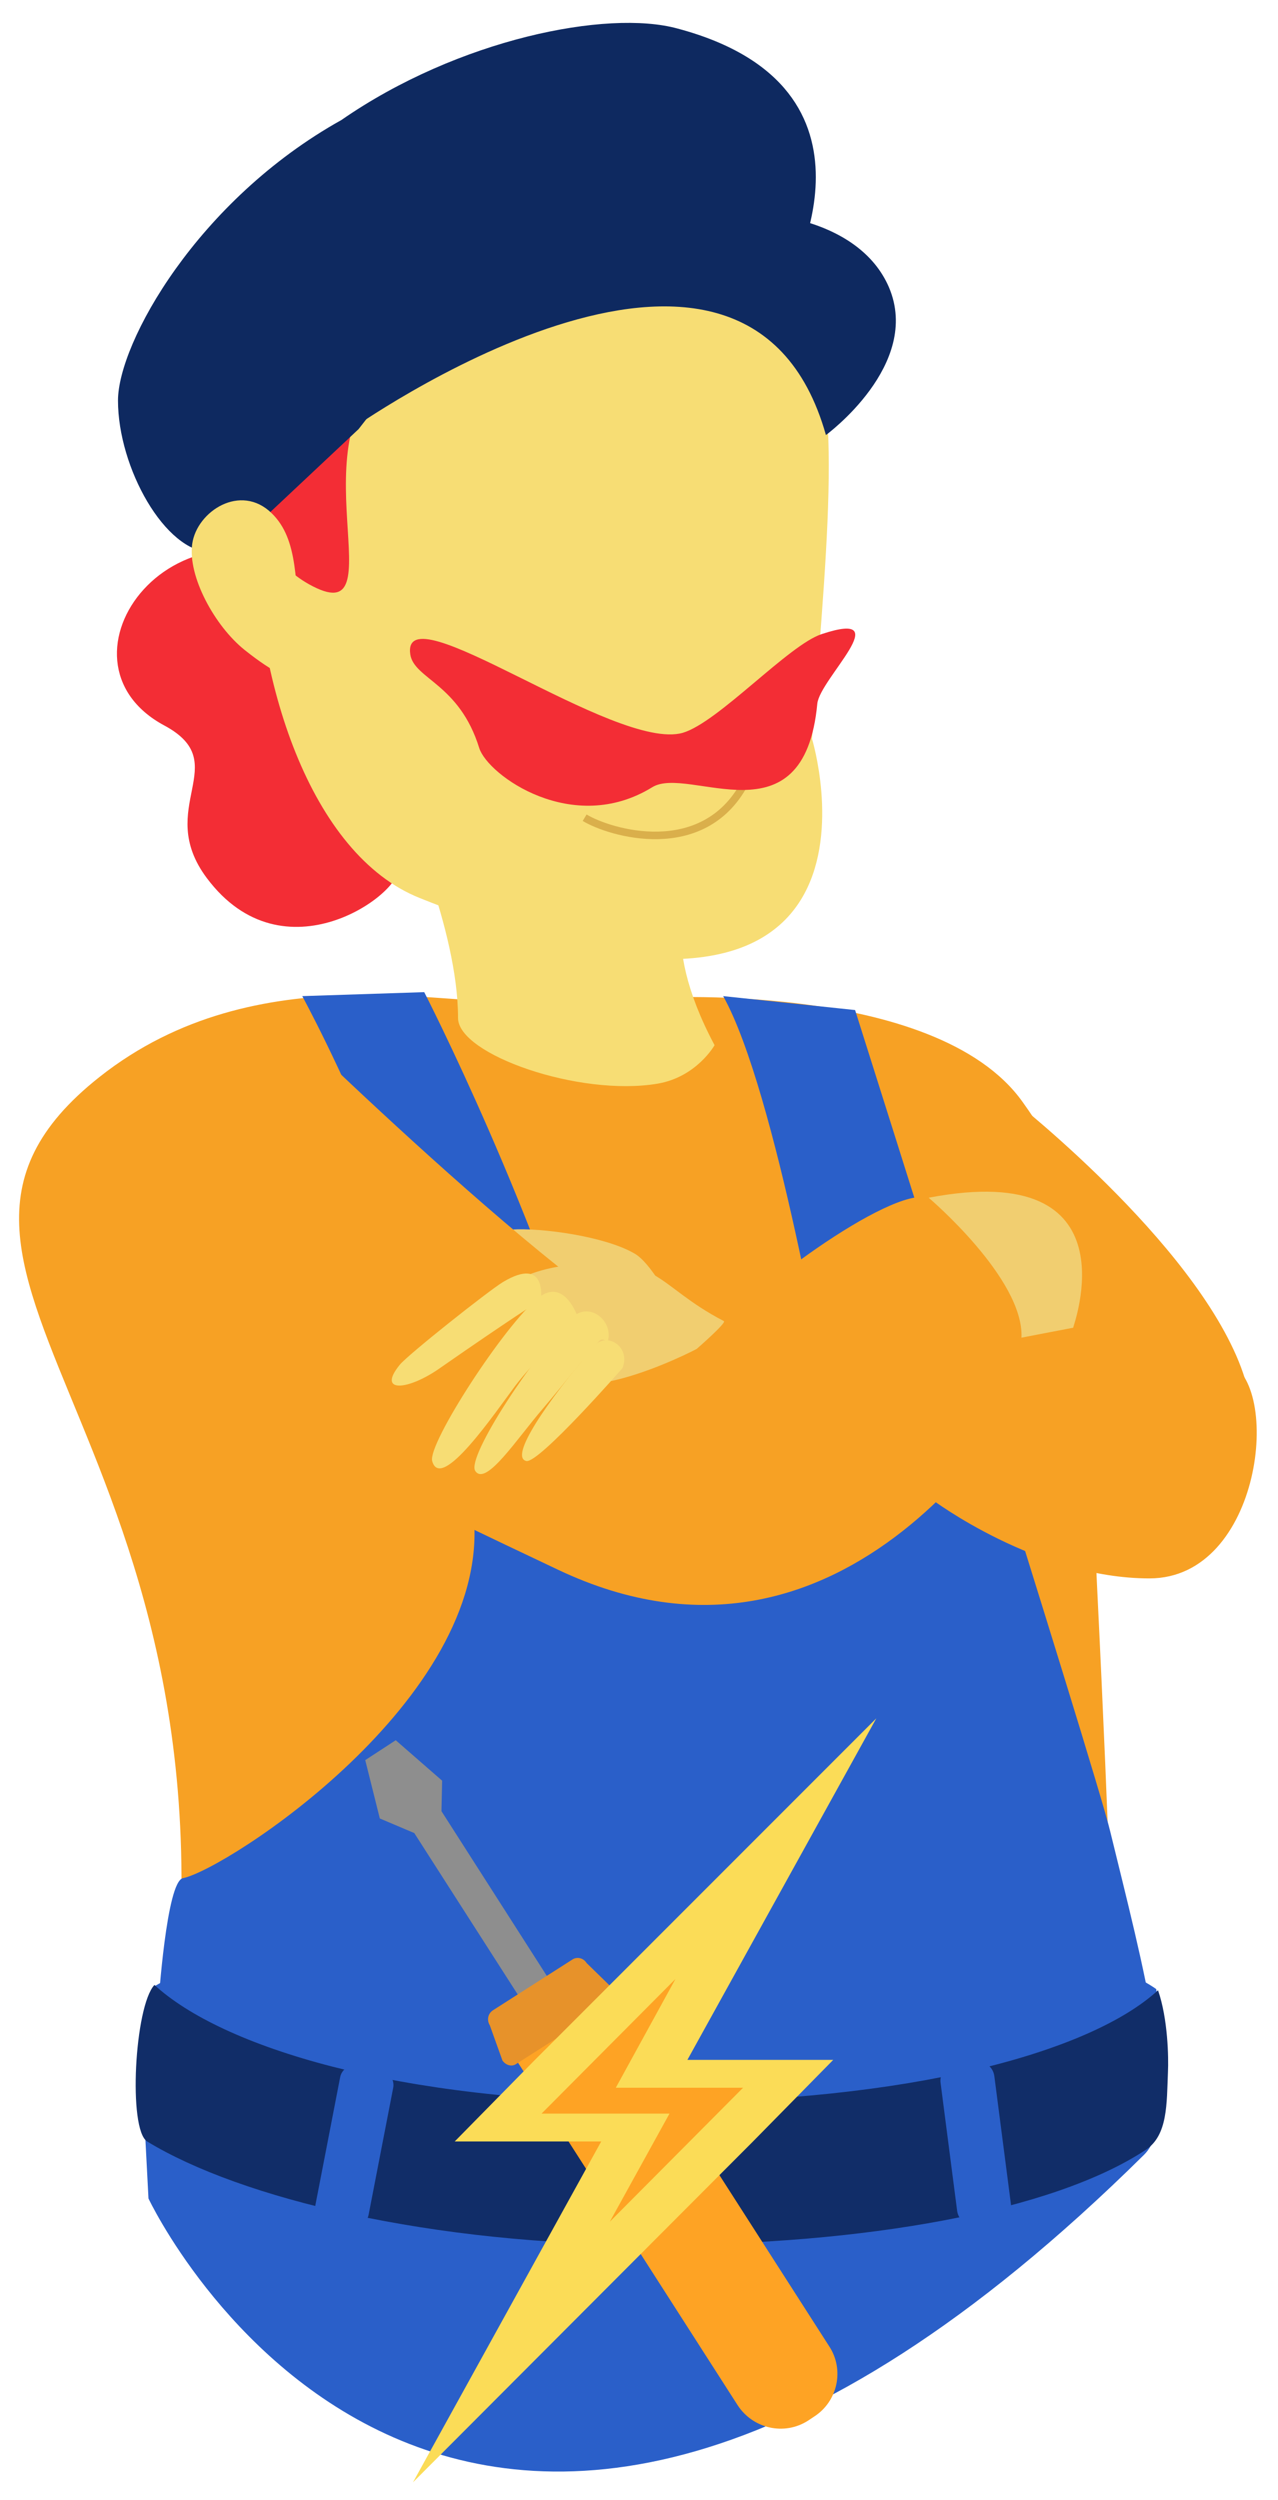 <?xml version="1.0" encoding="utf-8"?>
<!-- Generator: Adobe Illustrator 22.1.0, SVG Export Plug-In . SVG Version: 6.00 Build 0)  -->
<svg version="1.1" id="Calque_1" xmlns="http://www.w3.org/2000/svg" xmlns:xlink="http://www.w3.org/1999/xlink" x="0px" y="0px"
	 viewBox="0 0 192.8 377" style="enable-background:new 0 0 192.8 377;" xml:space="preserve">
<style type="text/css">
	.st0{fill:#F7A124;}
	.st1{fill:#F7DD74;}
	.st2{fill:#F32D35;}
	.st3{fill:none;stroke:#DAAF4B;stroke-width:1.137;stroke-miterlimit:10;}
	.st4{fill:#2A5FC9;}
	.st5{fill:#0E2960;}
	.st6{fill:#F1CE70;}
	.st7{fill:#112D68;}
	.st8{fill:#8E8E8E;}
	.st9{fill:#FEA324;}
	.st10{fill:#E7922A;}
	.st11{fill:#FBDC57;}
</style>
<path class="st0" d="M97.5,150.5c0,0-8.5-0.1-16.2,0.6c-12.5,1.1-42.4-7.6-66.3,11.3c-38.2,30.2,27.8,56.2,8.9,156.9l0,0
	c0.8,0.8,108.3,45,144.1-18.5c0,0-0.5-21.1-2.5-61.7c-1.6-31.9,7.5-46.7-11.2-72.9C141.1,147.6,97.5,150.5,97.5,150.5"/>
<path class="st0" d="M180.1,234c0,0,14.8-10.4,6.4-29.6s-35.5-40-35.5-40l5.4,52.8L180.1,234z"/>
<path class="st1" d="M104.4,133.7c0,0-5.5,7.2,3.4,23.9c0,0-2.7,4.8-8.6,5.8c-11.8,2-30.1-4.4-30.1-9.9c0-13.5-8.4-31.6-8.4-31.6
	L104.4,133.7z"/>
<path class="st2" d="M96.8,104.2c10-10.5-6.7-29-11.8-28.8c-5.9,0.2,1.4-2-2.2-7c-7.2-10.2-10.3-8.9-19.7-1.1
	c-4.4,3.7-8.5,23.3-12.9,20.4c-23.9-16-43.7,11.9-25.4,21.7c10.6,5.7-1.6,12.3,6.4,23c11.6,15.5,29.4,2.3,28.9-1.5
	C58.3,116.5,86.1,115.4,96.8,104.2"/>
<path class="st1" d="M122.5,111.4c0,0,16.6,54.4-59.2,24C30.5,122.3,28.5,30.9,66.6,31.6C130.2,32.8,128,42.8,122.5,111.4"/>
<path class="st2" d="M93.2,45.4c0,0-19.8,2.5-31.7,8.5C43,63.2,60,94.3,47.8,88.7c-12.2-5.6-11.4-22.6-11.4-22.6l15.3-23.2l12.9-7.4
	L76.4,38L93.2,45.4z"/>
<path class="st3" d="M88.2,123.3c3.8,2.3,17.8,6.5,24.1-5.1"/>
<path class="st2" d="M123.3,106.1c0.4-3.8,12.2-14.3,0.7-10.5c-5,1.6-15.6,13.3-21,14.9c-10.2,2.9-42.6-21.7-41.1-11.8
	c0.6,3.7,7.4,4.4,10.4,14.1c1.3,4.1,14.1,13.3,26.1,5.9C103.9,115.3,121.3,127.4,123.3,106.1"/>
<path class="st4" d="M21.7,318.1l0.7,13.4c0,0,45.5,96.9,150.2-6.6c6-5.9-0.3-29-5.1-48.7c-2.2-9.3-38.5-123.9-38.5-123.9l-19.9-2.1
	c8,14.3,15.8,60.6,15.8,60.6l-34.1,6.3C81.2,183,64,149.6,64,149.6l-18.4,0.6c0,0,22.9,41.8,25.9,78.8c2.2,27.3-37.4,52.9-43.9,54.2
	c-2.5,0.5-3.7,19-3.7,19"/>
<path class="st5" d="M102.2,4.3C91.6,1.4,69.1,5.9,51.5,18.1C29.8,30.2,17.8,51.7,17.8,60.4c0,10.1,7.1,22.9,14.1,22.9
	c0.2,0.5,0.4,1,0.6,1.6l2.9-2.7c0.1,0,0.1-0.1,0.2-0.1c0.2-0.1,0.3-0.3,0.5-0.5l18-16.9l7.8-10l19.6-9.6l37.4-2.6
	C118.9,42.4,135.6,13.2,102.2,4.3"/>
<path class="st6" d="M95.7,189c-4.5-2.6-14.1-3.9-18.5-3.6c1.4,1.2,5.8,7.4,7.5,7.4c4.8-0.2,12.1,4.4,16.9,4.2
	C101.2,196.2,98.2,190.4,95.7,189"/>
<path class="st0" d="M44.1,155c0,0,56.8,55.5,62.4,47.8c5.7-7.7,27.9-23.9,33.5-22.2s21,16.2,17.8,23.4
	c-3.2,7.3-29.9,53.4-73.6,32.7s-59.4-28.5-67.4-44C5.1,169.8,19.5,151.9,44.1,155"/>
<path class="st0" d="M152.5,200.7c0,0,23.5,1.2,32.6,4.6c8.4,3.2,5.3,32.7-11.7,32.7s-32.8-11.9-32.8-11.9S153.4,204.2,152.5,200.7"
	/>
<path class="st5" d="M52.6,65c0,0,59.8-42.7,72,0.6c0,0,14.5-10.6,9.5-22.3C125.2,22.7,71.9,30.2,52.6,65"/>
<path class="st1" d="M45.4,96.3c0.5,4.9,0.8,9.1-8.5,1.7c-4.5-3.6-8.6-11.1-7.9-16s7.3-9.2,12-4.6C45.1,81.4,44.5,87.9,45.4,96.3"/>
<path class="st6" d="M73.2,197c0,0,2.8-4.8,11.6-6.1c14.7-2.2,13.8,2.8,24.4,8.3c0.5,0.2-4.1,4.2-4.1,4.2c-2.1,1.1-7.7,3.7-12.7,4.8
	c-3.9,0.9-11-12.6-11-12.6L73.2,197z"/>
<path class="st1" d="M93.9,206.3c0,0-12.6,14.4-14.5,14c-2.6-0.6,3-8.8,10.3-17.4C91.6,200.8,95.2,203.1,93.9,206.3"/>
<path class="st1" d="M90.4,202.2c0.7-0.7,1.3,0.6,1.4-0.4c0.4-3-3.1-5.5-5.5-3.1c-5.5,5.2-16,21-14.6,23.1c1.6,2.4,6.3-4.9,10.2-9.4
	C85.4,208.3,88.6,204.1,90.4,202.2"/>
<path class="st1" d="M87.2,198.7c0,0-2-6.2-6-3c-5.1,4.1-16.7,22-16,24.6c1.3,4.8,9.5-7.3,12.5-11.3
	C80.5,205.3,87.2,198.7,87.2,198.7"/>
<path class="st1" d="M81.6,196c0,0,1-6.7-5.7-2.7c-2.3,1.4-14.4,11-15.6,12.5c-3.5,4.3,1.3,3.9,6.2,0.4
	C76.7,199.1,81.6,196,81.6,196"/>
<path class="st6" d="M140.1,180.6c0,0,14.4,12.2,14,21.1l7.8-1.5C161.8,200.2,171.5,174.6,140.1,180.6"/>
<path class="st4" d="M20.7,318.4c13-7.9,42.9-13.4,77.8-13.4s62.3,4.9,75.3,12.8c0.5-3.1,0.2-5.3,0.2-8.3c0-3.5,0.7-9.4,0.4-9.6
	c-10.7-7.4-42.6-12.2-75.8-12.2c-34.4,0-62,4.1-75.3,11.8c0,0-2.4,7.7-2.4,11C20.9,313.5,20.5,315.3,20.7,318.4"/>
<path class="st7" d="M98.6,317c-38.7,0-65.2-8.4-75.3-17.7c-3,3.2-4,21.8-1.1,23.6c14.1,8.6,42.9,15.6,76.3,15.6
	c32,0,60.3-5.1,74.3-14.3c3.4-2.2,3.2-7,3.4-11.8c0.1-2.1,0-8-1.5-12.3C164.6,309.4,137.3,317,98.6,317"/>
<g>
	<polygon class="st8" points="82.6,298.1 66.6,273.1 66.7,268.5 59.7,262.4 55.1,265.4 57.3,274.2 62.5,276.4 78.4,301.2 	"/>
	<path class="st9" d="M122.8,364.4l-0.9,0.6c-3.6,2.3-8.3,1.2-10.6-2.3l-33.1-51.6c-2.3-3.6-1.2-8.3,2.3-10.6l0.9-0.6
		c3.6-2.3,8.3-1.2,10.6,2.3l33.1,51.6C127.4,357.3,126.4,362.1,122.8,364.4"/>
	<path class="st10" d="M92.2,302.1l-14.3,9.1c-0.7,0.5-1.6,0.2-2.1-0.5l-1.9-5.3c-0.5-0.8-0.3-1.8,0.5-2.3l11.9-7.6
		c0.7-0.5,1.7-0.3,2.2,0.5l4.1,4C93.2,300.8,92.9,301.7,92.2,302.1"/>
</g>
<path class="st4" d="M52.9,335.9l-3.5-0.7c-1.2-0.3-2.1-1.5-1.8-2.8l3.7-19.1c0.2-1.3,1.5-2.1,2.7-1.9l3.5,0.7
	c1.2,0.3,2.1,1.5,1.8,2.8L55.6,334C55.3,335.3,54.1,336.1,52.9,335.9"/>
<path class="st4" d="M150.5,334.9l-3.5,0.5c-1.3,0.2-2.4-0.7-2.6-2l-2.5-19.3c-0.2-1.3,0.7-2.5,2-2.6l3.5-0.5c1.3-0.2,2.4,0.7,2.6,2
	l2.5,19.3C152.7,333.5,151.8,334.7,150.5,334.9"/>
<g>
	<polygon class="st11" points="132.2,259.1 80.7,310.6 80.7,310.6 68.6,322.9 90.7,322.9 62.3,374.3 113.6,322.9 113.6,322.9 
		125.7,310.6 103.7,310.6 	"/>
	<polygon class="st9" points="101.9,298.4 81.7,318.7 92.9,318.7 101,318.7 92,335 112.1,314.8 101.6,314.8 92.9,314.8 	"/>
</g>
</svg>
